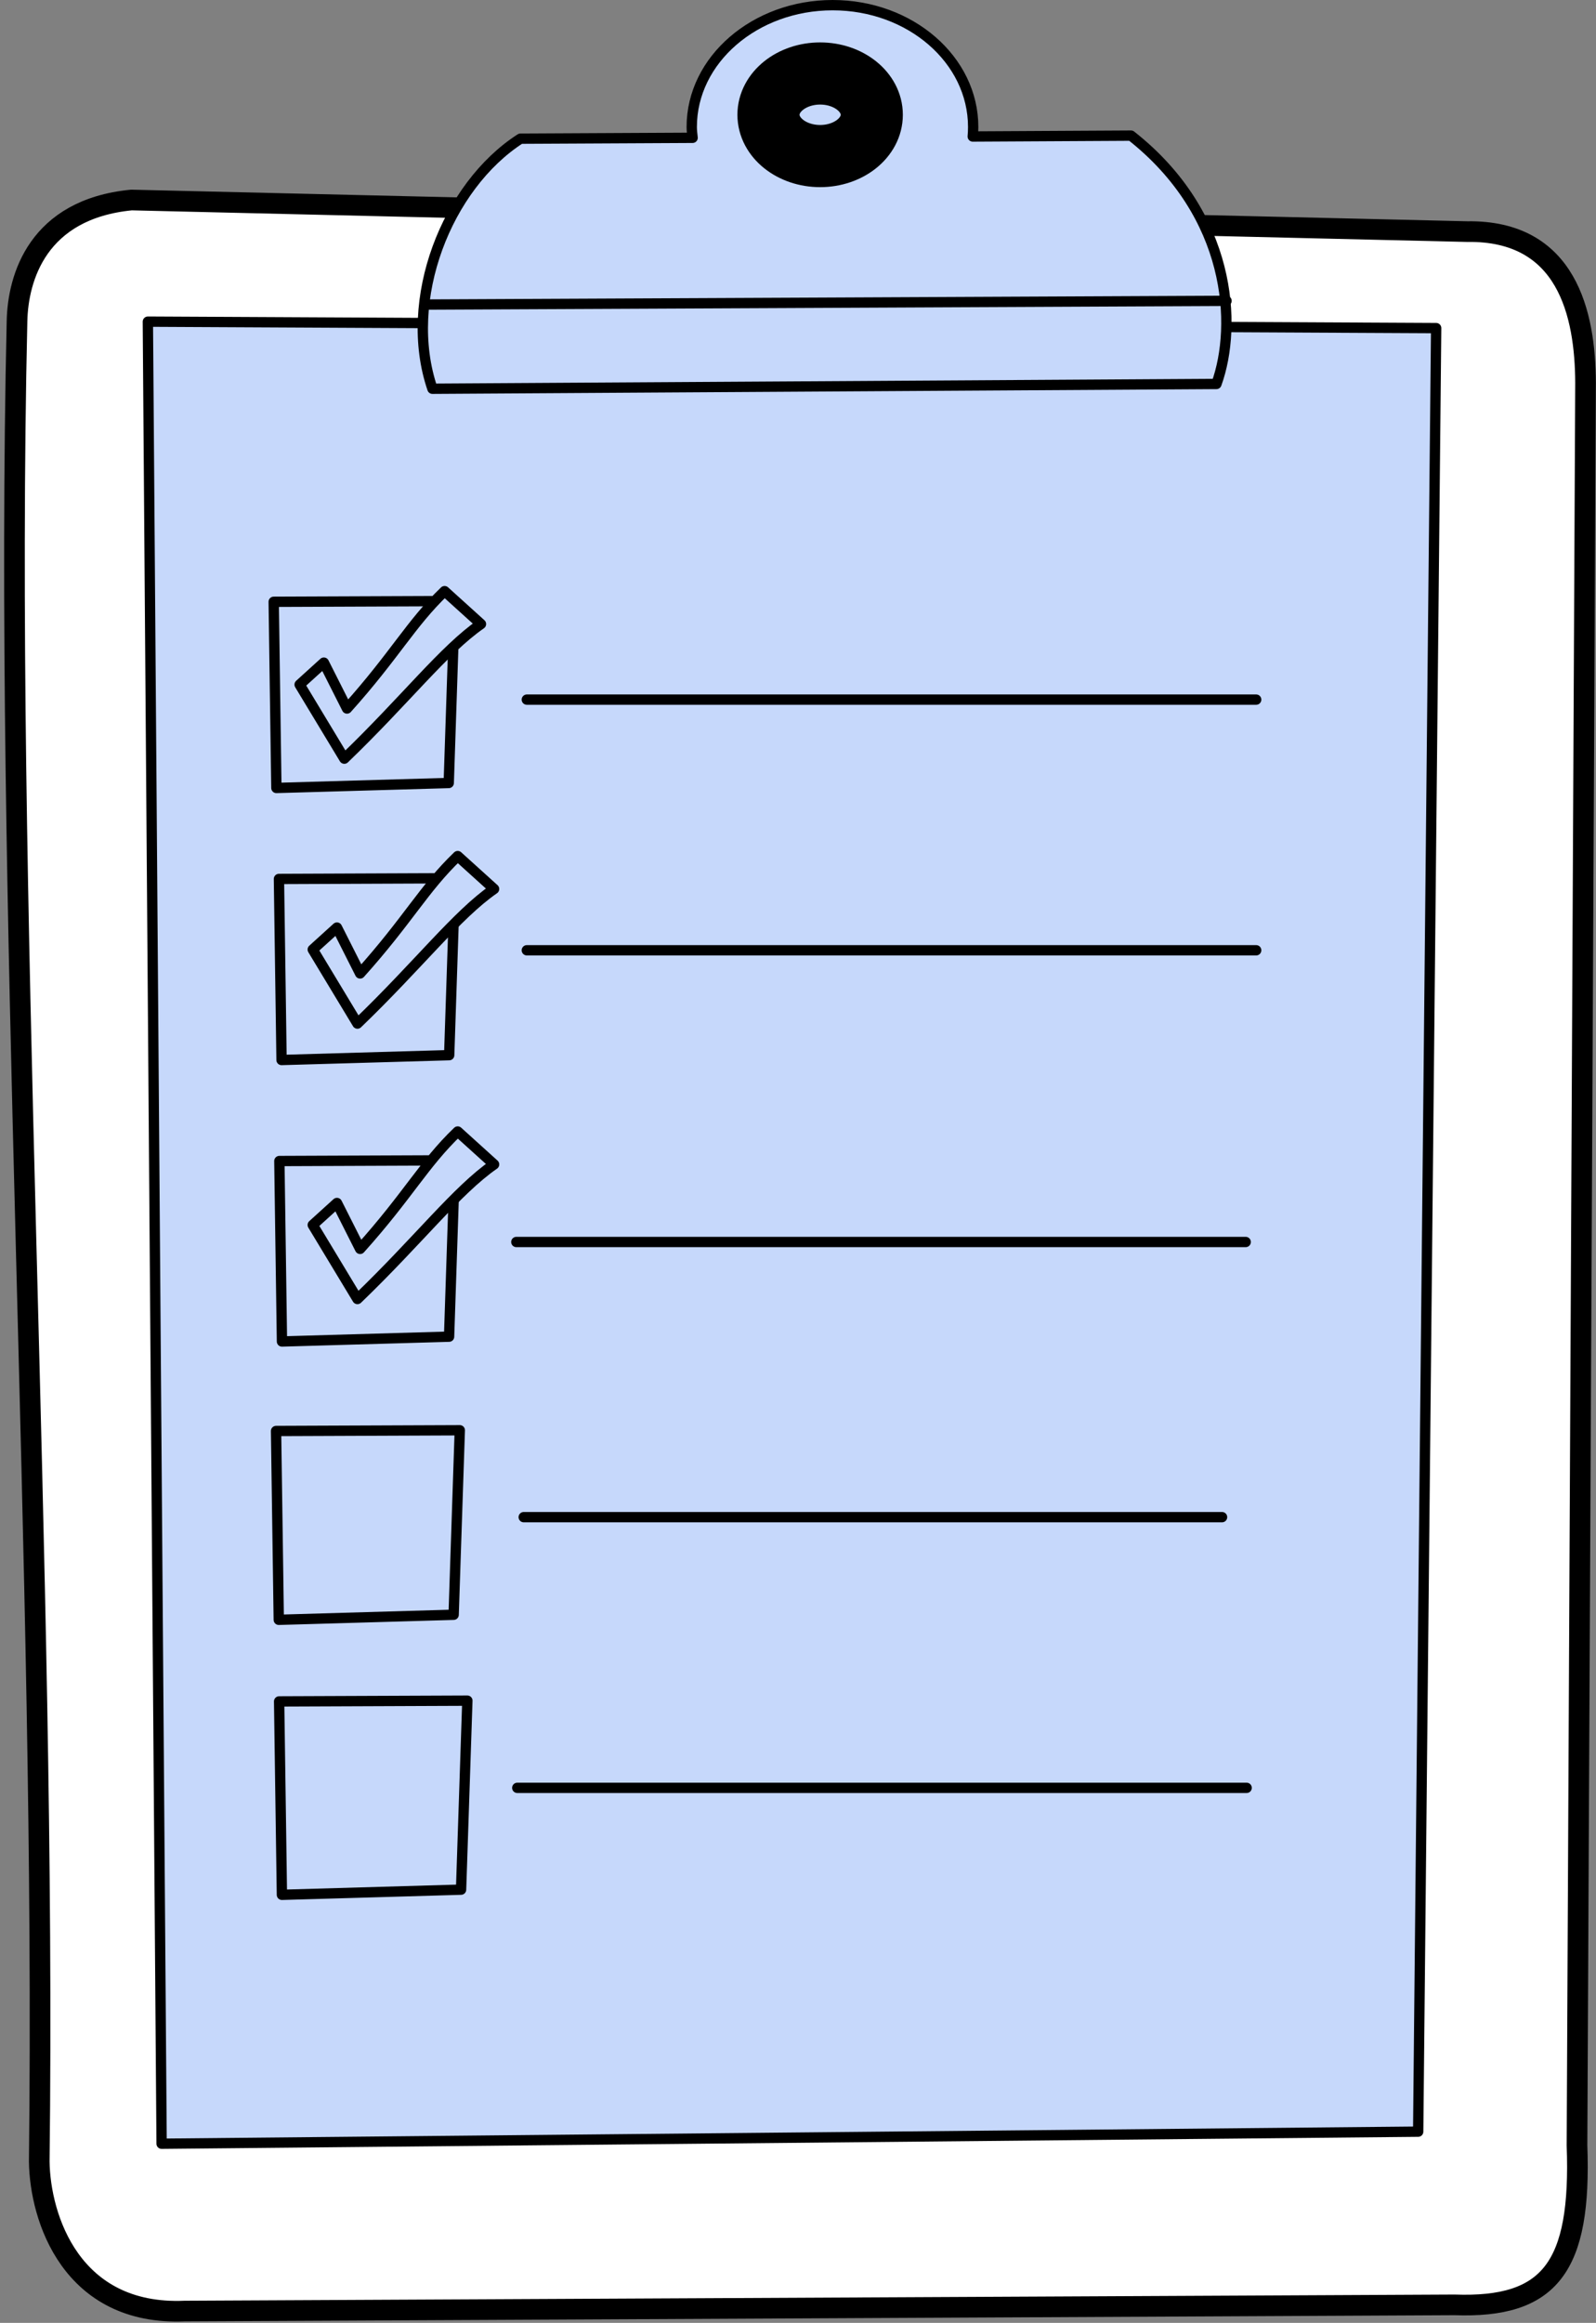 <?xml version="1.0" encoding="UTF-8" standalone="no"?><svg xmlns="http://www.w3.org/2000/svg" xmlns:xlink="http://www.w3.org/1999/xlink" fill="#000000" height="224.9" preserveAspectRatio="xMidYMid meet" version="1" viewBox="-0.4 -0.0 154.6 224.9" width="154.6" zoomAndPan="magnify"><rect x="-0.4" y="-0.0" width="154.6" height="224.9" fill="#808080" stroke="none"/><g stroke="#000000" stroke-dashoffset="3.003" stroke-linecap="round" stroke-linejoin="round"><g id="change1_1"><path d="m12.325 19.366c-9.084 0.884-10.98 7.529-11.076 11.699-1.283 55.704 2.841 120.8 2.153 178.21 0.071 5.46 3.104 14.95 14.091 14.481l123-0.599c9.233 0.331 12.305-3.612 11.866-15.442l0.828-170.67c-0.033-6.626-1.77-14.773-11.479-14.621l-129.38-3.059z" fill="#ffffff" stroke-width="2"/></g><g id="change2_2"><path d="m13.923 31.145l1.332 176.41 121.72-1.168 1.741-174.62-124.79-0.625z" fill="#c6d8fb"/></g><g id="change3_1"><path d="m80.259 0.5c-7.529 0-13.652 5.291-13.652 11.79 0 0.363 0.047 0.698 0.084 1.053l-16.676 0.084c-7.133 4.58-11.464 15.594-8.527 24.211l75.945-0.463c2.058-5.688 1.462-16.385-8.275-24.043l-15.332 0.084c0.029-0.313 0.042-0.607 0.042-0.926 0-6.499-6.081-11.79-13.61-11.79h1.22e-4z" fill="#c6d8fb"/></g><g fill="#c6d8fb" id="change2_1"><path d="m26.113 58.265l0.26 18.025 16.695-0.481 0.587-17.614-17.542 0.07z" fill="inherit"/><path d="m50.632 67.737h70.651" fill="inherit"/><path d="m26.621 85.1l0.252 17.529 16.238-0.468 0.571-17.13-17.061 0.069z" fill="inherit"/><path d="m50.632 92.006h70.651" fill="inherit"/><path d="m49.616 120.25h70.651" fill="inherit"/><path d="m26.341 138.55l0.263 18.279 16.939-0.488 0.596-17.863-17.798 0.071z" fill="inherit"/><path d="m50.331 146.89h67.646" fill="inherit"/><path d="m26.638 164.73l0.27 18.726 17.354-0.5 0.61-18.299-18.234 0.073z" fill="inherit"/><path d="m49.707 173.1h70.651" fill="inherit"/><path d="m84.047 11.113c0 2.208-2.24 3.997-5.003 3.997s-5.003-1.79-5.003-3.997 2.24-3.997 5.003-3.997 5.003 1.79 5.003 3.997z" fill="inherit" stroke-width="6.019"/></g><g id="change4_1"><path d="m28.625 66.282l2.345-2.126 2.243 4.442c4.655-5.181 6.15-8.193 9.454-11.363l3.523 3.185c-3.619 2.511-7.294 7.316-13.236 13.032l-4.329-7.169z" fill="#c6d8fb"/></g><g fill="#c6d8fb" id="change2_3"><path d="m40.83 29.487l77.58-0.359" fill="inherit"/><path d="m26.661 112.41l0.252 17.472 16.188-0.466 0.569-17.074-17.009 0.068z" fill="inherit"/></g><g fill="#c6d8fb" id="change4_2"><path d="m29.895 91.933l2.345-2.126 2.243 4.442c4.655-5.181 6.15-8.193 9.454-11.363l3.523 3.185c-3.619 2.511-7.294 7.316-13.236 13.032l-4.329-7.169z" fill="inherit"/><path d="m29.895 118.6l2.345-2.126 2.243 4.442c4.655-5.181 6.15-8.193 9.454-11.363l3.523 3.185c-3.619 2.511-7.294 7.316-13.236 13.032l-4.329-7.169z" fill="inherit"/></g></g></svg>